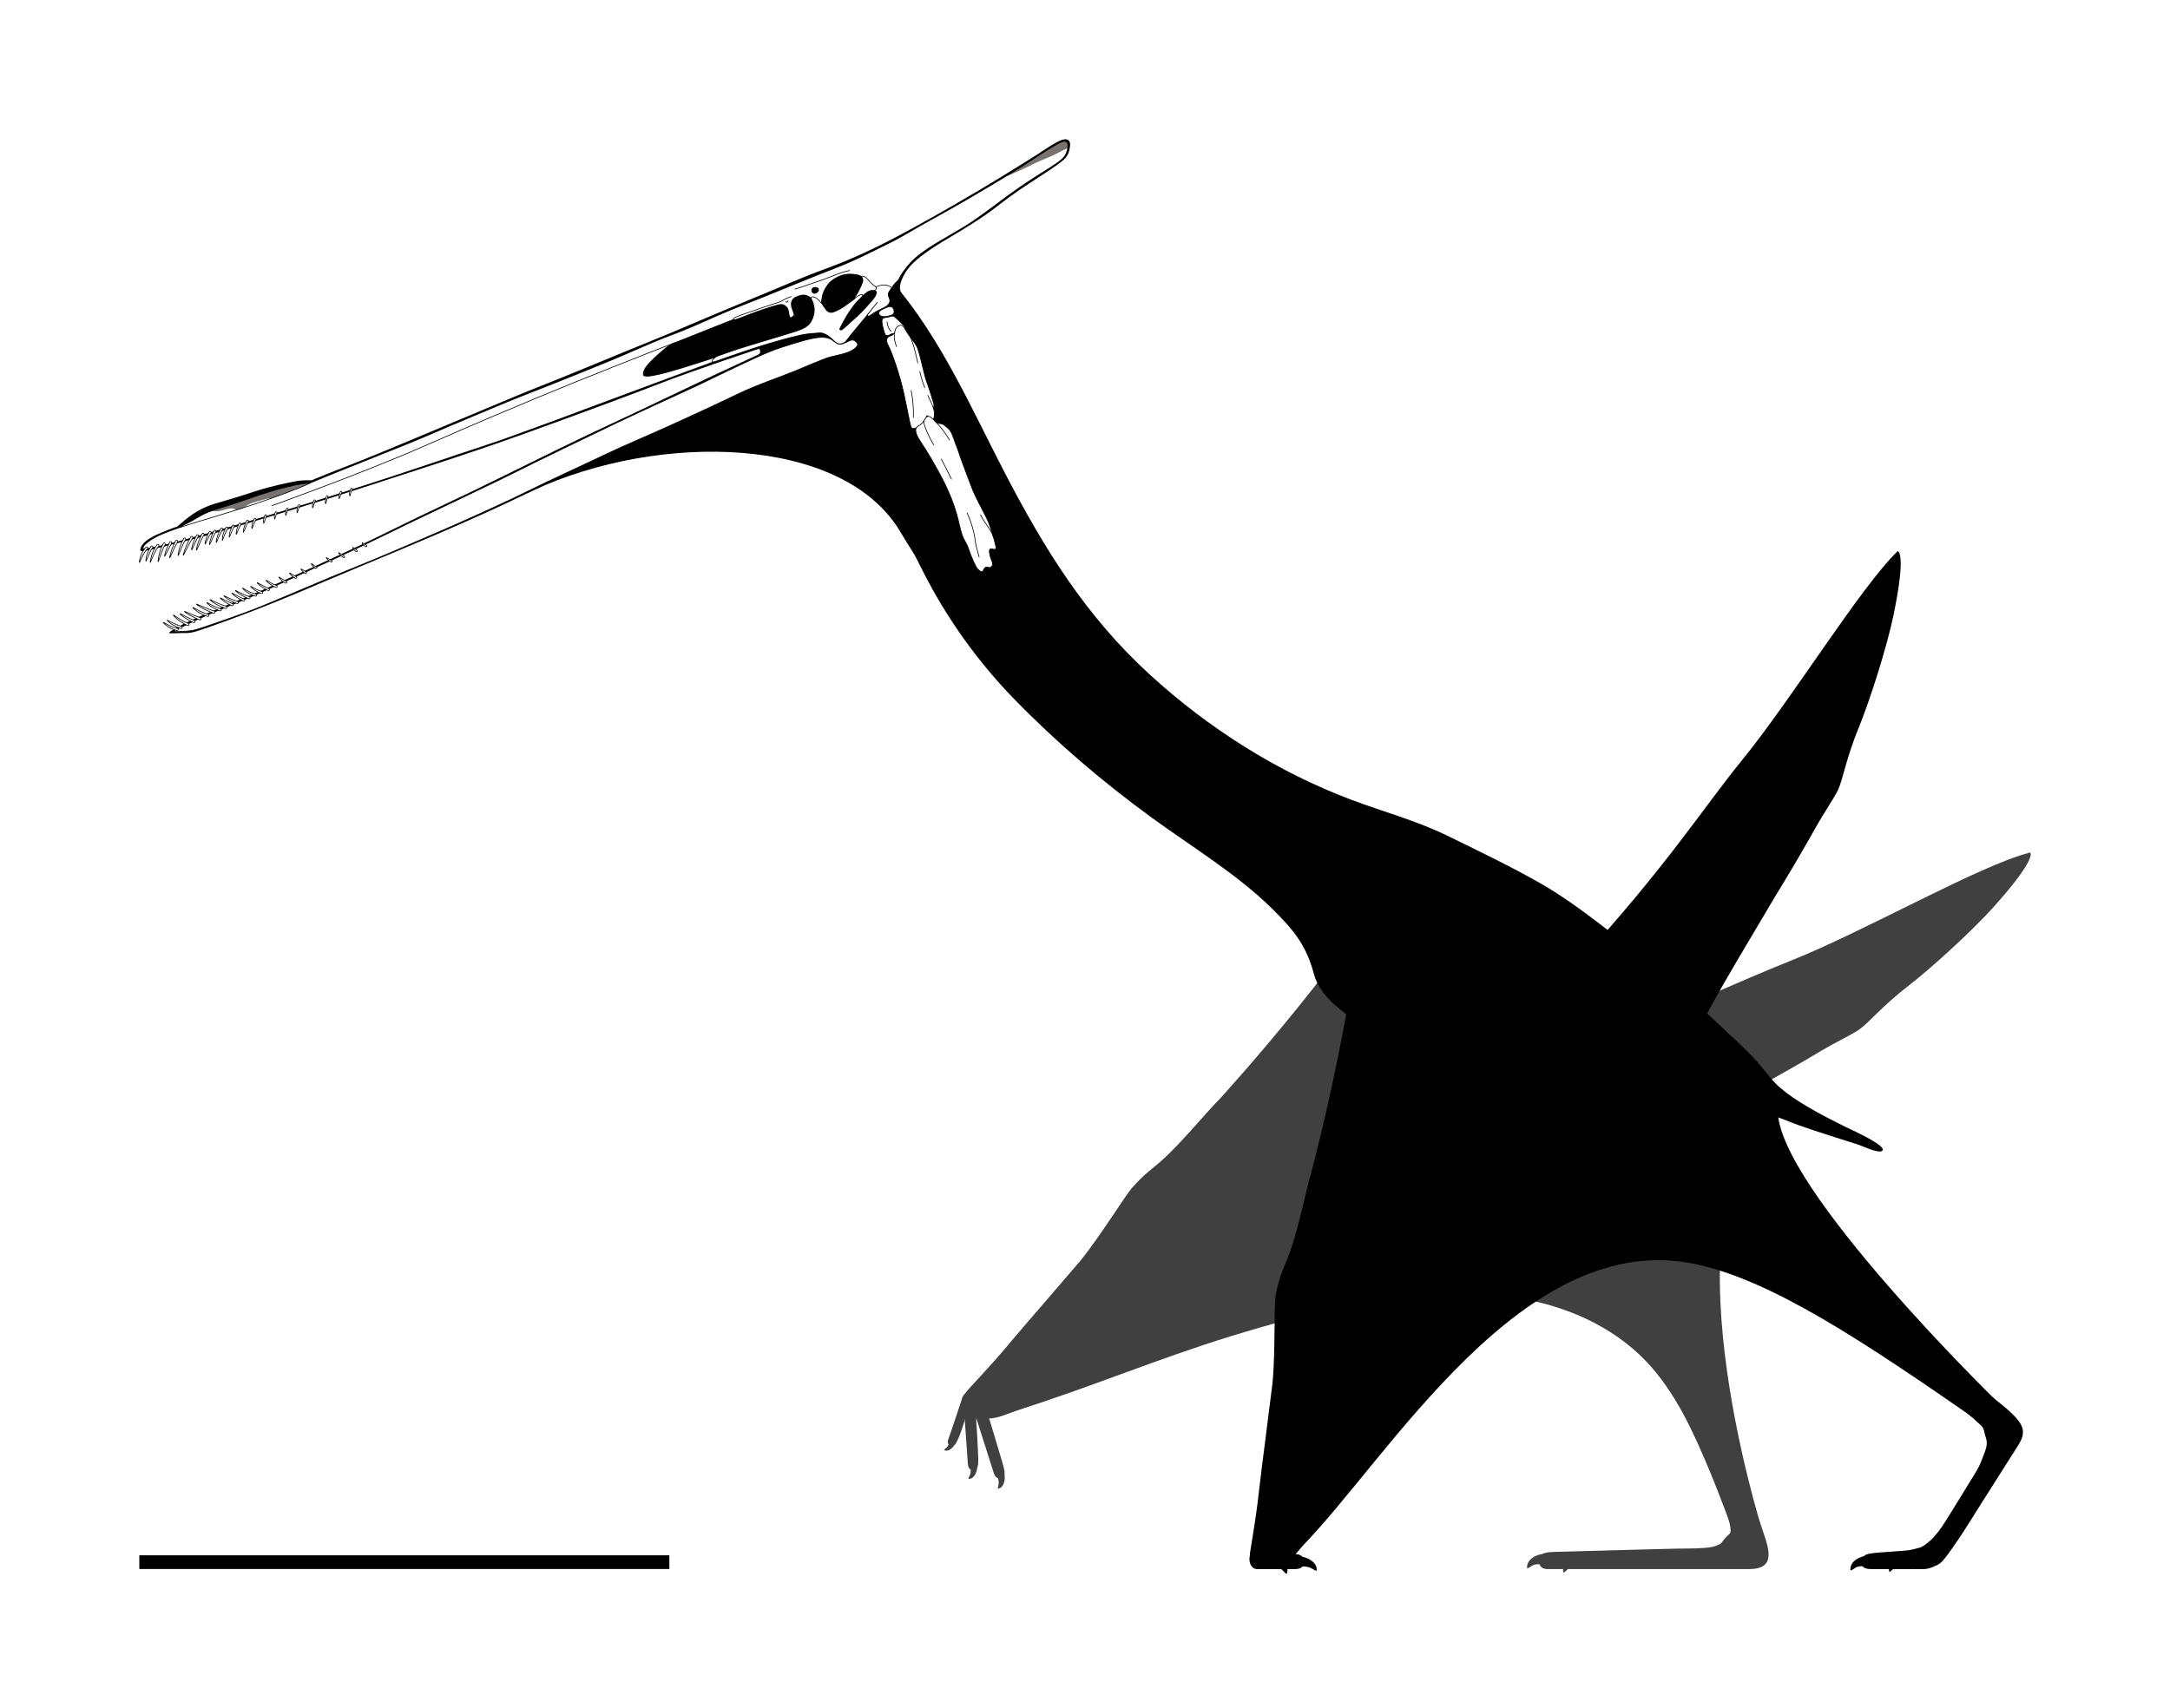 <?xml version="1.0" encoding="UTF-8"?>
<svg id="FINAL" xmlns="http://www.w3.org/2000/svg" xmlns:xlink="http://www.w3.org/1999/xlink" viewBox="0 0 589.717 464.333">
  <defs>
    <style>
      .cls-1, .cls-2, .cls-3, .cls-4, .cls-5 {
        stroke-width: 0px;
      }

      .cls-2, .cls-6 {
        fill: none;
      }

      .cls-3, .cls-7 {
        fill: #fff;
      }

      .cls-8 {
        clip-path: url(#clippath);
      }

      .cls-7 {
        stroke-width: .189px;
      }

      .cls-7, .cls-6 {
        stroke: #000;
        stroke-linecap: round;
        stroke-linejoin: round;
      }

      .cls-4 {
        fill: #404040;
      }

      .cls-5 {
        fill: #79726f;
      }

      .cls-6 {
        stroke-width: .189px;
      }
    </style>
    <clipPath id="clippath">
      <path class="cls-2" d="M288.735,38.605c-1.983.579-9.045,5.658-16.329,10.025s-12.943,7.686-18.668,10.804c-5.725,3.119-7.975,4.723-12.587,6.995-4.611,2.272-7.196,3.587-10.537,5.035-3.342,1.448-7.156,2.821-11.05,4.433-4.144,1.715-7.819,3.141-12.453,5.057,0,0-3.832,1.515-6.995,2.762-3.163,1.248-9.557,4.121-11.985,5.168-2.428,1.047-5.703,2.317-7.775,3.074s-11.205,4.812-14.213,6.037c-3.007,1.225-11.139,4.567-14.97,6.059-3.832,1.493-10.292,4.01-15.126,6.015-4.834,2.005-10.225,4.277-13.856,5.814-3.631,1.537-7.151,3.141-12.141,5.124-4.99,1.983-15.082,6.059-18.022,7.218-2.941,1.158-7.864,3.208-7.864,3.208,0,0-1.28-.201-6.488,1.092-5.207,1.292-9.44,2.918-12.971,4.099-3.531,1.181-5.737,1.726-8.187,2.723s-3.854,2.194-5.391,2.877c-1.537.682-1.983,1.15-1.983,1.15,0,0-2.584.859-5.057,1.878s-4.032,2.244-4.589,2.801-.622,1.056-.355,1.025c2.553-.295,6.492-1.109,16.751-4.02,10.416-2.956,21.542-6.361,29.098-8.707,7.556-2.347,22.942-7.307,27.338-8.822,4.396-1.515,21.03-6.98,23.97-8.02,2.941-1.04,17.347-6.297,22.485-8.257,5.139-1.96,20.703-7.663,24.832-9.238,4.129-1.574,9.866-3.565,10.067-3.743,0,0,.233.063,2.617-.806,2.384-.869,7.626-2.66,10.678-3.604,3.052-.944,7.062-2.084,10.025-2.763,2.963-.679,4.203-.564,5.599-.728,1.071-.125,2.213.535,3.297,1.441.244.204.486.409.718.626.193.18.367.383.58.541.182.136.386.243.601.318.224.077.485.07.715.03,1.244-.219,1.471-.933,2.469-2.191.602-.757,7.481-9.022,7.481-9.022,0,0-1.981,2.46-2.416,3.153s-.004.724.931.011c.936-.713,1.905-1.137,3.316-1.82,1.104-.535,1.674-1.432,1.303-2.264s-.446-1.351-.1-1.931c.345-.579,1.281-1.927,1.749-2.428.468-.501.902-.757,1.103-1.337.201-.579,1.63-2.651,3.056-4.21,1.426-1.559,4.262-3.631,6.869-5.191,2.606-1.559,7.975-4.611,9.824-5.881s5.235-3.698,7.864-5.703c2.629-2.005,6.505-4.723,10.002-6.928s6.928-4.166,7.574-5.658c.646-1.493,1.181-3.898-.802-3.319ZM220.522,87.415c-1.067,1.895-3.453,2.495-6.015,3.297-2.562.802-5.814,1.76-10.403,3.149-4.589,1.389-7.359,2.405-8.458,2.806-1.099.401-1.322.594-1.322.594,0,0-5.332,1.752-8.777,2.792-3.446,1.04-10.723,3.267-10.812,1.842-.01-.164-.008-.329.011-.492.127-1.107.954-2.055,1.674-2.843.77-.843,1.611-1.62,2.463-2.377.591-.525,1.193-1.04,1.799-1.547.416-.349.828-.652,1.264-.915.435-.263.893-.486,1.404-.674.753-.278,1.495-.588,2.241-.886,3.698-1.474,7.844-3.13,10.036-3.999,2.444-.969,3.776-1.489,3.776-1.489.045.386,2.079-.49,4.292-1.351s6.048-2.129,7.659-2.549c1.376-.358,1.77.025,2.373.503.604.478.686,1.506.746,1.845.108.61.174,1.352.696.973.696-.505.552-.505.344-1.216-.147-.504-.738-1.602-.537-2.684s1.006-1.501,2.097-1.895c1.09-.394,1.971-.252,2.742.184.772.436.706.527.706.527.008.151.479.824.728,1.92.117.513.52,2.269-.728,4.485ZM222.323,79.342c-.335.403-.872.596-1.208.478-.336-.117-.663-.481-.637-.903.025-.422.313-.776.595-.85.839-.218,1.216.126,1.359.277.143.151.226.596-.109.998ZM225.871,85.037c-.612-.034-1.115-.319-1.392-.713-.277-.394-.965-1.317-1.375-1.937,0,0,.077-2.293,1.012-3.882.936-1.589,1.485-2.272,3.49-3.312s4.043-.874,5.402-.596c.66.135,1.048.36,1.278.631.243.287.307.625.324.962.034.654-1.082,2.809-1.442,3.438-.361.629-1.065,1.828-1.065,1.828,0,0-2.264,1.719-3.137,2.256-.872.537-2.482,1.359-3.095,1.325ZM238.01,80.409c-.378.791-1.526,2.005-2.807,3.431s-2.473,2.491-3.602,3.472c-1.129.98-2.607,2.466-2.97,2.488-.363.022-.661-.135-.453-.625.208-.49,1.537-2.976,2.309-4.135.772-1.159,1.946-2.851,2.748-3.549.802-.698,1.084-1.158,1.084-1.158,0,0,.327-.234,1.095-.869.769-.635,1.582-.757,2.317-.568.735.189.657.724.279,1.515Z"/>
    </clipPath>
  </defs>
  <rect id="Background" class="cls-3" width="589.717" height="464.333"/>
  <g id="Scale">
    <rect class="cls-1" x="37.858" y="422.723" width="144.046" height="3.724"/>
  </g>
  <g id="Skeletal">
    <g id="Moganopterus">
      <g>
        <g>
          <path class="cls-4" d="M473.533,294.375l-12.739,43.272s4.197,24.185,5.606,31.944c1.41,7.759,3.774,19.401,3.774,19.401,2.145,9.965,8.459,24.981,9.959,30.421s-.484,7.061-5.087,7.061l-31.062 0h-23.359c-2.311,0-2.308-1.701-2.308-1.701.488-2.523.342-2.86,4.774-3.002,4.432-.143,32.284-.858,32.284-.858,3.669-.049,7.609,0,9.961-.477.639-.13,1.447-.443,2.041-.732.47-.228.628-.664.937-1.046.36-.446.75-.867,1.17-1.256l.615-.617c1.05-1.053-1.996-9.716-5.678-18.817-6.333-15.656-22.794-51.197-25.165-63.751-2.371-12.553-2.334-60.214-2.334-60.214"/>
          <path class="cls-4" d="M420.875,422.534s-1.521-.6-3.598.391c-2.315,1.104-2.284,2.718-2.284,3.123s.197.273,1.331-.487c.767-.514,2.688-.558,3.332-.105.643.453,1.22-2.921,1.22-2.921Z"/>
          <path class="cls-4" d="M430.08,422.78s-1.597-.35-3.49.959c-2.109,1.459-1.821,3.047-1.757,3.447.065.4.238.238,1.236-.693.675-.63,2.565-.98,3.272-.635.707.344.738-3.078.738-3.078Z"/>
        </g>
        <g>
          <g>
            <path class="cls-4" d="M264.738,379.213c-1.892.938-3.541,3.018-2.052,3.896,1.891,1.115,1.852,1.091,3.183,1.877,1.683.992,4.731.483,6.503-.172,16.09-5.95,33.429-11.897,49.386-18.034,8.562-3.293,17.146-6.542,25.806-9.573,9.458-3.311,10.574-1.54,18.892-7.091,0,0,27.267-11.408,36.791-15.907,9.524-4.499,23.005-9.577,26.789-11.521,3.783-1.944,8.119-2.805,11.057-5.841,2.582-2.668,30.247-17.771,35.014-20.551,7.026-3.805,13.602-7.551,18.912-10.743,3.212-1.931,7.991-4.223,10.095-5.64,1.466-.987,3.46-3.028,4.716-4.259,2.448-2.401,5.683-5.314,8.405-7.404,6.663-5.106,17.939-15.478,23.54-21.729,10.775-12.025,10.385-14.559,9.889-14.787-.497-.228-21.074,23.802-39.374,36.111-2.821,1.897-3.596,2.592-6.634,4.115-2.492,1.249-3.022,1.653-4.678,3.221-4.84,4.583-44.643,25.224-50.317,28.476-2.181,1.25-4.365,2.496-6.564,3.712-1.028.568-2.054,1.194-3.122,1.68-2.201,1.003-4.353,2.165-6.546,3.121-2.02.881-3.483,2.16-5.204,3.47-2.772,2.111-7.266,4.077-10.494,5.334-10.361,4.035-23.4,10.11-33.073,14.33-9.673,4.219-24.88,7.507-24.88,7.507-1.929.131-5.119.436-8.759,3.048-3.814,2.738-15.812,6.59-19.139,7.869-2.841,1.092-26.813,9.794-32.928,12.163-11.905,4.613-23.108,9.281-35.213,13.325Z"/>
            <path class="cls-4" d="M393.807,240.931c.279,4.111.575,8.221.883,12.33.528,7.062,1.773,14.531,2.818,21.496.535,3.563,1.086,8.5,1.456,12.084.365,3.543.091,10.858-2.365,13.603-.974,1.089-2.414,1.819-3.674,2.512-2.864,1.573-7.94,3.404-11.025,4.468-3.493,1.205-6.976,2.44-10.448,3.706-5.187,1.891-10.349,3.851-15.484,5.878-4.695,1.853-9.509,3.28-14.214,5.149-2.996,1.19-6.043,2.252-8.993,3.556-2.64,1.167-8.081,3.99-10.158,6.056-1.489,1.482-3.741,3.197-5.593,4.166-1.988,1.04-3.543,2.22-5.29,3.581-2.896,2.258-3.285,3.276-5.991,5.759-5.019,4.605-17.327,17.657-26.319,27.514-2.001,2.193-4.207,4.831-4.207,4.831,0,0-6.892,8.985-8.968,7.609l-3.169-2.099c-3.009-1.993-.989-4.155-.989-4.155,1.814-2.412,5.75-6.074,12.357-13.979.231-.276.462-.551.694-.826,2.668-3.164,5.381-6.29,8.086-9.422,3.397-3.933,6.794-7.865,10.168-11.818,3.157-3.7,9.957-13.913,10.977-15.439,2.164-3.238,2.792-4.171,4.153-5.596,1.669-1.749,2.249-2.4,5.487-5.014,7.88-6.362,18.649-20.938,18.283-17.962-.386,3.135-15.209,19.636-15.209,19.636,0,0,17.314-7.646,24.878-11.518,13.23-6.773,38.011-15.972,38.011-15.972-6.899-26.264-12.815-43.639-12.815-43.639"/>
          </g>
          <g>
            <g>
              <path class="cls-4" d="M268.582,384.757s2.899,9.542,3.853,12.847c.954,3.305.708,3.264-.769,4.132,0,0-1.052.338-1.596-1.37s-5.22-16.372-5.22-16.372c0,0-1.516-4.445,2.405-5.753"/>
              <path class="cls-4" d="M272.339,398.81s.845,1.15.69,3.139c-.173,2.216-1.348,2.562-1.641,2.655s-.251-.104-.007-1.24c.165-.768-.323-2.407-.824-2.848-.501-.441,1.783-1.707,1.783-1.707Z"/>
            </g>
            <g>
              <path class="cls-4" d="M265.299,386.11s.441,6.569.532,9.801c.091,3.233-.123,3.138-1.672,3.581,0,0-1.037.06-1.131-1.623-.094-1.683-.948-13.332-.948-13.332,0,0-.335-4.402,3.543-4.671"/>
              <path class="cls-4" d="M265.439,397.056s.473,1.209-.101,2.929c-.639,1.916-1.729,1.952-2.002,1.967s-.193-.149.268-1.096c.312-.64.255-2.198-.08-2.702-.334-.504,1.914-1.098,1.914-1.098Z"/>
            </g>
            <g>
              <path class="cls-4" d="M262.953,383.394s-1.289,4.662-2.359,7.196-1.203,2.384-2.557,2.18c0,0-.823-.319-.302-1.655s3.773-11.178,3.773-11.178c0,0,.805-2.42,3.9-1.26"/>
              <path class="cls-4" d="M259.916,391.272s-.05,1.06-1.07,2.136c-1.137,1.199-1.977.849-2.19.766-.213-.083-.096-.177.576-.72.455-.367.94-1.541.856-2.03-.083-.489,1.828-.152,1.828-.152Z"/>
            </g>
          </g>
          <path class="cls-4" d="M478.948,416.009s-28.647-90.173,4.225-113.222c0,0-20.81-26.231-25.259,36.108,0,0-4.046,36.596,21.035,77.114Z"/>
          <path class="cls-4" d="M276.621,383.252c19.467-6.122,38.311-14.065,57.834-20.06,22.995-7.061,47.63-13.163,71.868-11.148,13.544,1.126,27.087,5.67,37.508,14.605,9.195,7.885,14.66,18.849,19.371,29.791,2.515,5.843,4.801,11.785,7.002,17.753,0,0,.867-1.062.674-1.8-2.632-10.098-26.806-76.482-17.103-114.485l-57.669-4.435-84.947,33.195-38.886,45.11-4.02,13.594s.633.316,8.367-2.12Z"/>
          <path class="cls-4" d="M430.307,319.964c26.291-14.893,59.617-32.466,74.091-43.898,37.382-29.526,48.531-43.024,47.242-44.331-13.524,3.371-44.597,21.24-64.849,29.322-14.191,5.664-36.95,15.982-63.59,27.59,2.998,4.362,5.943,28.66,7.105,31.317Z"/>
          <path class="cls-4" d="M327.885,302.603s28.696-30.565,50.073-62.944l9.728,54.95-76.834,27.892,17.033-19.897Z"/>
        </g>
      </g>
      <g>
        <path class="cls-1" d="M542.502,380.702s-59.679-58.226-59.361-78.936c0,0-34.227-18.213-1.036,34.743,0,0,20.942,19.554,60.398,44.192Z"/>
        <path class="cls-1" d="M353.552,420.606c23.858-24.176,60.339-87.169,107.42-76.997,20.747,4.482,45.626,21.081,76.908,42.81,0,0-.038-1.27-.618-1.764-7.944-6.767-66.958-57.713-79.148-94.993l-52.791-8.248-53.898,73.572-8.631,58.928,3.912,11.382s1.625,1.514,6.846-4.689Z"/>
        <path class="cls-1" d="M454.388,286.796c15.382-26.008,35.53-57.843,42.389-74.966,17.713-44.22,20.659-61.478,18.89-61.97-10.049,9.658-28.74,40.221-42.536,57.106-9.668,11.832-20.349,28.612-43.551,53.928,4.679,2.475,22.477,24.176,24.808,25.902Z"/>
        <g>
          <g>
            <path class="cls-1" d="M342.155,422.077c-1.154,1.769-1.518,4.398.211,4.398h3.695c1.953,0,4.321-1.987,5.514-3.451,10.839-13.296,22.756-27.225,33.385-40.615,5.704-7.185,11.448-14.343,17.369-21.352,6.466-7.655,8.327-6.696,12.674-15.702,0,0,17.696-23.674,23.616-32.386,5.92-8.712,14.954-19.933,17.227-23.529,2.272-3.596,5.542-6.506,6.569-10.603.903-3.602,17.321-30.507,20.062-35.297,4.185-6.807,8.009-13.337,11.014-18.755,1.817-3.277,4.811-7.651,5.926-9.93.776-1.587,1.484-4.352,1.957-6.046.921-3.303,2.267-7.443,3.581-10.613,3.22-7.752,7.805-22.37,9.534-30.585,3.325-15.8,1.721-17.801,1.177-17.75-.544.051-6.362,31.148-16.064,50.954-1.496,3.053-1.82,4.042-3.69,6.879-1.534,2.327-1.792,2.943-2.443,5.127-1.903,6.388-26.068,44.156-29.357,49.808-1.264,2.173-2.534,4.343-3.831,6.496-.606,1.006-1.183,2.06-1.865,3.014-1.406,1.968-2.724,4.07-4.128,6.008-1.293,1.784-1.904,3.63-2.72,5.632-1.316,3.227-4.189,7.202-6.332,9.924-6.877,8.738-15.024,20.593-21.214,29.14-6.19,8.547-17.621,19.102-17.621,19.102-1.595,1.092-4.189,2.975-5.998,7.074-1.896,4.295-10.275,13.707-12.491,16.498-1.892,2.384-18.125,22.053-22.189,27.199-7.913,10.02-15.193,19.73-23.568,29.361Z"/>
            <path class="cls-1" d="M394.88,234.559c1.451,3.856,2.919,7.707,4.397,11.553,2.54,6.611,5.883,13.404,8.89,19.773,1.538,3.258,3.489,7.827,4.875,11.153,1.37,3.288,2.518,8.485,1.65,12.064-.344,1.42-1.268,2.744-2.051,3.949-1.781,2.74-5.39,6.752-7.606,9.147-2.51,2.712-4.996,5.447-7.457,8.203-3.678,4.118-7.302,8.284-10.87,12.496-3.263,3.852-6.831,7.384-10.095,11.253-2.078,2.464-4.262,4.84-6.246,7.383-1.776,2.276-5.237,7.334-6.091,10.137-.612,2.01-1.654,3.839-2.663,5.67-1.083,1.965-1.728,3.807-2.432,5.907-1.168,3.482-.929,4.545-1.815,8.11-1.641,6.61-4.695,24.289-6.749,37.472-.457,2.934-.84,6.351-.84,6.351,0,0-.784,11.296-3.275,11.296h-3.801c-3.609,0-3.119-2.917-3.119-2.917.18-3.012,1.44-8.239,2.582-18.478.04-.357.081-.714.122-1.071.477-4.111,1.013-8.215,1.539-12.32.66-5.155,1.321-10.309,1.951-15.467.589-4.828.619-17.098.626-18.933.016-3.894.264-5.763.789-7.662.645-2.33.849-3.177,2.467-7.011,3.939-9.331,6.544-27.265,7.628-24.468,1.141,2.945-4.128,24.492-4.128,24.492,0,0,11.648-14.919,16.484-21.905,8.461-12.22,25.955-32.035,25.955-32.035-13.951-21.681-24.378-40.239-24.378-40.239"/>
          </g>
          <g>
            <path class="cls-1" d="M348.838,421.047s-.226,1.297,1.931,1.263c3.342.147,3.071.375,3.583,2.632,0,0-.022,1.524-2.444,1.524h-10.114s-3.35.43-1.721-5.792"/>
            <path class="cls-1" d="M350.769,423.073s1.827-.615,4.323.401c2.781,1.132,2.744,2.787,2.744,3.202s-.237.28-1.599-.499c-.921-.527-3.23-.572-4.003-.108-.773.464-1.465-2.995-1.465-2.995Z"/>
            <path class="cls-1" d="M344.828,422.835s1.693-.054,3.5,1.413c2.014,1.634,1.534,2.999,1.421,3.344-.113.345-.274.173-1.199-.814-.626-.668-2.541-1.282-3.313-1.09-.771.192-.41-2.852-.41-2.852Z"/>
          </g>
        </g>
        <path class="cls-1" d="M355.531,321.822s11.174-40.408,15.025-79.016l34.184,44.109-55.025,60.446,5.816-25.538Z"/>
        <g>
          <path class="cls-1" d="M473.533,294.375l13.905,31.634s16.476,18.196,21.815,24c5.339,5.804,13.56,14.379,13.56,14.379,7.14,7.275,18.744,15.056,22.92,18.851s5.174,5.817,2.669,9.678c-1.262,1.991-2.525,3.982-3.787,5.973-2.349,3.706-4.699,7.412-7.048,11.118-1.796,2.833-3.536,5.702-5.425,8.476-4.64,6.813-4.79,6.475-6.467,7.234-2.124.962-2.985.758-5.45.758-2.257,0-3.908.004-5.895.003-1.965-.001-3.802-.002-5.684-.003-2.974-.001-2.541-1.333-2.541-1.333.271-2.556.093-2.795,4.512-3.167,2.573-.217,4.824-.322,7.396-.549,1.097-.097,2.577-.46,3.64-.774.638-.189,1.15-.537,1.682-.925,3.431-2.501,5.52-6.557,7.741-10.074,1.316-2.085,2.608-4.184,3.877-6.298,1.184-1.973,2.603-3.971,3.447-6.112.309-.783.621-1.565.903-2.359.172-.486.367-.969.471-1.474.353-1.701.013-2.186-.33-3.394-.201-.707-.264-1.614-.677-2.132-.537-.673-1.275-1.186-1.881-1.794-1.012-1.014-2.23-1.847-3.319-2.773-3.344-2.842-6.894-5.446-10.455-8.008-.12-.086-.24-.172-.36-.258-13.722-9.845-46.632-31.083-55.347-40.425-8.715-9.341-34.161-57.586-34.161-57.586"/>
          <path class="cls-1" d="M508.709,423.027s-1.528-.581-3.593.435c-2.301,1.132-2.25,2.746-2.245,3.151s.201.271,1.325-.503c.76-.523,2.681-.592,3.33-.147.649.445,1.183-2.936,1.183-2.936Z"/>
          <path class="cls-1" d="M518.606,422.587s-1.599-.341-3.485.979c-2.101,1.47-1.804,3.057-1.738,3.457.067.4.239.237,1.232-.7.671-.633,2.56-.994,3.269-.654.709.34.721-3.082.721-3.082Z"/>
        </g>
      </g>
      <path class="cls-1" d="M191.674,112.411c20.133-9.353,36.326,3.259,47.015,19.875,5.724,8.898,9.576,18.647,14.707,27.852,6.104,10.953,13.663,21.096,22.421,30.071,11.43,11.713,24.018,22.444,37.245,32.072,10.811,7.87,23.183,15.34,32.664,24.708,5.709,5.641,9.251,9.809,11.356,17.799,1.74,6.604,9.283,11.434,13.802,14.047,10.194,5.896,35.499,16.407,44.662,19.758,4.061,1.484,8.159,2.824,12.377,3.788,5.667,1.294,11.453,2.01,17.247,2.421,8.512.604,19.9.647,28.096-1.765.951-.28,1.911-.562,2.9-.633,4.168-.301,9.007,2.117,12.852,3.496,4.572,1.64,11.463,3.737,16.083,5.239.966.314,5.519,2.512,6.447,1.611,1.413-1.375-9.223-6.06-10.247-6.573-7.041-3.526-13.067-6.744-17.419-10.441-2.391-2.031-4.121-4.639-6.183-6.976-3.417-3.874-7.399-7.245-11.117-10.831-4.067-3.922-8.314-7.648-12.638-11.283-.694-.583-1.39-1.163-2.09-1.739-9.681-7.979-22.569-18.8-33.485-24.979-7.878-4.459-16.739-8.742-25.075-12.806-8.351-4.072-17.258-6.449-25.926-9.703-20.262-7.606-38.934-19.471-54.884-34.057-17.358-15.873-28.595-34.045-39.339-54.701-9.058-17.415-17.175-36.172-29.958-51.269"/>
      <path class="cls-1" d="M206.563,102.495c14.792-5.326,24.416-1.268,32.436,12.633,8.02,13.901,19.825,48.46,19.825,48.46,0,0-3.398-1.052-14.212-19.146-15.61-26.121-65.401-27.061-99.686-11.166-8.488,3.935,16.459-9.326,25.37-15.118s36.267-15.662,36.267-15.662Z"/>
      <g>
        <path class="cls-1" d="M244.996,79.696c-1.326-1.774.688-5.638,2.584-7.619s4.675-4.104,10.184-7.355c5.509-3.251,9.513-5.773,13.218-8.651,4.79-3.72,7.574-5.48,11.718-8.176s6.48-4.299,7.178-5.371.908-2.293.931-3.273-.68-2.062-3.092-.869c-2.358,1.166-3.146,1.956-8.462,5.265s-8.981,5.573-13.036,7.979-9.579,5.614-14.413,8.287-10.884,6.088-18.312,9.423c-7.126,3.2-9.787,3.817-15.46,6.163-5.673,2.346-13.485,5.644-20.257,8.436-6.772,2.792-14.05,6.03-21.535,9.03s-22.069,9.149-29.198,11.911c-7.129,2.762-34.069,14.317-49.307,20.465-10.136,3.943-13.108,5.216-13.108,5.216,0,0-2.124-.126-4.078.216s-6.991,1.369-11.157,2.75-5.237,1.672-10.983,3.375c-4.816,1.427-7.548,3.908-10.236,6.207,0,0-1.186.351-4.378,1.686-3.765,1.574-5.149,2.852-5.575,4.171-.22.828-.476,1.284,4.113.126,4.589-1.158,11.334-2.759,16.768-4.384,15.443-4.618,24.453-7.401,30.988-9.45s13.255-4.251,19.641-6.33,18.69-5.989,32.591-10.979c13.901-4.99,30.356-11.109,37.842-14.02,7.485-2.911,24.951-8.851,31.188-10.752s10.337-2.733,12.95-1.782,3.178,4.233,7.366-.089"/>
        <path class="cls-1" d="M235.032,92.203c.055,3.513-3.501,5.181-12.592,7.67-9.091,2.489-12.432,3.35-22.436,8.3-10.003,4.95-20.314,9.434-32.286,14.37-11.972,4.936-19.03,9.282-36.177,17.021-17.147,7.739-34.017,14.47-43.642,18.603s-19.419,8.2-31.346,12.351c-3.77,1.286-4.491,1.614-7.034,1.542-.765-.022-2.168.101-3.349.064-.614-.019.017-.762,5.156-3.226,5.28-2.532,15.194-6.253,24.795-10.667,9.601-4.414,18.002-8.193,24.92-11.549,6.918-3.357,10.901-5.381,17.778-8.624,7.47-3.523,12.583-5.967,19.349-9.331,7.458-3.708,20.513-10.106,27.235-13.204s25.538-12.138,28.479-13.488c8.608-3.95,13.065-6.129,16.382-7.532,3.599-1.522,5.007-1.597,9.768-2.787s7.5.012,7.5.012"/>
        <path class="cls-1" d="M223.794,92.494s-7.439,2.327-11.627,3.456-7.131,1.543-6.259.717c.564-.535.998-.977.388-1.882,0,0-4.139.274-.129-1.39s10.366-4.069,18.238-3.327"/>
      </g>
    </g>
    <g>
      <g>
        <g>
          <g>
            <path class="cls-5" d="M39.119,149.174c-.093,0-.167-.048-.201-.132-.094-.227.117-.66.512-1.055.718-.72,2.359-1.891,4.62-2.821,2.448-1.008,5.038-1.872,5.064-1.88h-.001c-.015,0,.446-.468,1.975-1.147.635-.282,1.262-.662,1.927-1.064.952-.576,2.031-1.23,3.467-1.814,1.539-.626,3.009-1.083,4.71-1.612,1.03-.32,2.164-.672,3.483-1.113.814-.273,1.665-.568,2.558-.878,3.004-1.044,6.41-2.228,10.42-3.223,4.021-.998,5.717-1.105,6.26-1.105.19,0,.266.012.266.012-.002-.014,4.907-2.057,7.815-3.203,1.494-.588,4.835-1.93,8.414-3.368,3.465-1.392,7.154-2.874,9.608-3.85,3.453-1.372,6.156-2.542,8.771-3.675,1.143-.495,2.251-.975,3.369-1.448,3.631-1.537,9.023-3.81,13.857-5.814,4.918-2.04,11.56-4.626,15.128-6.016,3.086-1.202,8.874-3.568,12.704-5.134l2.265-.925c1.278-.52,3.641-1.543,6.143-2.626,3.382-1.463,6.88-2.977,8.074-3.413,2.038-.745,5.339-2.024,7.77-3.072.683-.295,1.679-.733,2.829-1.24,2.905-1.28,6.883-3.032,9.159-3.93l6.995-2.762c2.356-.974,4.466-1.822,6.516-2.646,1.978-.795,3.901-1.568,5.936-2.411,1.734-.718,3.452-1.388,5.12-2.039,2.096-.818,4.076-1.591,5.928-2.393,2.828-1.226,5.102-2.35,8.545-4.051l1.988-.981c2.679-1.32,4.585-2.429,6.793-3.713,1.591-.926,3.394-1.975,5.791-3.28,5.844-3.183,11.688-6.621,18.665-10.802,3.022-1.812,5.989-3.735,8.606-5.432,3.672-2.38,6.572-4.26,7.745-4.603.209-.061.399-.092.566-.092.337,0,.59.123.75.367.432.658.076,2.07-.401,3.173-.568,1.313-3.165,2.929-6.171,4.801l-1.439.899c-3.222,2.032-7.145,4.75-9.996,6.924-2.583,1.97-5.982,4.41-7.868,5.706-1.284.882-4.231,2.603-6.831,4.122-1.139.665-2.199,1.285-2.999,1.763-2.839,1.698-5.527,3.729-6.847,5.173-1.46,1.597-2.848,3.635-3.036,4.178-.152.438-.426.697-.744.997-.121.114-.248.234-.379.373-.449.481-1.386,1.824-1.737,2.412-.307.515-.28.98.105,1.844.381.853-.161,1.812-1.348,2.388l-.543.262c-1.134.544-1.954.937-2.757,1.549-.324.247-.766.541-1.029.541h0c-.122,0-.176-.064-.197-.102-.051-.093-.028-.232.071-.424-2.008,2.416-4.478,5.391-4.825,5.828-.213.268-.39.511-.55.73-.599.821-.961,1.316-1.976,1.495-.109.019-.226.031-.341.031-.156,0-.298-.021-.421-.065-.224-.077-.434-.189-.626-.332-.147-.109-.276-.238-.406-.368l-.183-.18c-.231-.215-.472-.42-.714-.623-1.154-.965-2.127-1.434-2.972-1.434-.085,0-.169.005-.254.015-.395.046-.776.07-1.188.096-1.068.067-2.279.144-4.4.63-3.091.709-7.202,1.891-10.018,2.761-2.931.906-8.144,2.681-10.673,3.603-2.012.733-2.512.812-2.634.812-.064.074-1.155.476-4.016,1.513-1.886.684-4.13,1.498-6.032,2.223-1.943.741-6.418,2.396-11.148,4.145-5.39,1.994-10.963,4.055-13.684,5.093-5.171,1.973-19.7,7.272-22.488,8.258-1.52.538-6.585,2.22-11.948,4-4.866,1.616-9.898,3.288-12.023,4.02-4.281,1.475-19.612,6.422-27.341,8.823-11.181,3.472-20.971,6.401-29.1,8.707-10.9,3.093-14.5,3.762-16.766,4.023l-.034.002ZM199.36,86.79c-.316.123-1.596.625-3.698,1.458-1.588.629-10.036,3.998-10.036,3.998l-.607.244c-.543.22-1.087.44-1.636.643-.494.183-.948.4-1.388.666-.41.248-.819.544-1.252.907-.606.507-1.206,1.021-1.797,1.545-.762.677-1.65,1.488-2.456,2.37-.606.663-1.521,1.665-1.65,2.791-.018.158-.02.317-.01.476.016.248.344.374.976.374,2.098,0,6.916-1.456,9.504-2.237l.21-.064c3.39-1.022,8.673-2.758,8.774-2.791h0c-.01,0,.244-.2,1.32-.593,1.211-.442,3.936-1.438,8.463-2.808,1.688-.511,3.196-.964,4.555-1.372,2.333-.701,4.229-1.27,5.847-1.776l.613-.19c2.353-.726,4.385-1.353,5.348-3.063.814-1.447,1.056-2.932.719-4.415-.167-.735-.433-1.274-.592-1.597-.093-.19-.135-.276-.139-.341-.001-.003-.068-.117-.658-.451-.48-.272-.961-.403-1.47-.403-.378,0-.78.076-1.194.226-1.18.426-1.854.843-2.036,1.823-.153.823.172,1.671.388,2.232.061.16.114.298.147.409l.083.263c.167.51.15.612-.461,1.056-.113.082-.213.122-.307.122-.344,0-.428-.5-.509-.984l-.052-.318c-.06-.402-.185-1.24-.689-1.639l-.083-.066c-.391-.312-.7-.558-1.296-.558-.258,0-.556.045-.912.138-1.658.431-5.518,1.716-7.648,2.545l-.992.39c-1.502.593-2.688,1.062-3.154,1.062-.117,0-.185-.031-.224-.07ZM234.374,80.407c.008,0-.281.46-1.078,1.153-.6.521-1.519,1.709-2.731,3.529-.765,1.148-2.095,3.634-2.301,4.12-.049.116-.094.276-.027.377.069.104.236.12.329.12.281-.015,1.149-.811,1.915-1.513.358-.328.723-.663,1.057-.953,1.11-.964,2.302-2.026,3.593-3.463l.498-.552c1.058-1.171,1.972-2.182,2.295-2.856.257-.539.328-.874.23-1.085-.065-.14-.211-.237-.447-.298-.202-.052-.406-.078-.606-.078-.576,0-1.123.211-1.627.628-.772.638-1.1.873-1.1.873h0ZM231.033,74.481c-1.228,0-2.366.268-3.384.795-2.004,1.039-2.538,1.724-3.452,3.276-.913,1.55-.999,3.815-1,3.838.26.36,1.268,1.75,1.358,1.88.275.391.769.643,1.321.673h.001c.638,0,2.154-.767,3.039-1.312.854-.525,3.082-2.214,3.128-2.25-.005-.005.685-1.18,1.041-1.8.377-.659,1.462-2.772,1.43-3.387-.015-.289-.062-.623-.302-.906-.24-.284-.641-.48-1.225-.6-.675-.138-1.333-.207-1.956-.207ZM221.581,78.091c-.149,0-.311.022-.483.067-.234.06-.502.37-.525.764-.022.372.275.703.575.809.054.019.117.028.185.028.311,0,.68-.192.919-.478.306-.368.223-.756.113-.873-.074-.079-.3-.318-.783-.318Z"/>
            <path class="cls-1" d="M289.274,38.517c1.33,0,.841,2.07.262,3.408-.646,1.493-4.077,3.453-7.574,5.658-3.498,2.205-7.374,4.923-10.002,6.928-2.629,2.005-6.015,4.433-7.864,5.703-1.849,1.27-7.218,4.322-9.824,5.881-2.606,1.559-5.443,3.631-6.869,5.191-1.426,1.559-2.855,3.631-3.056,4.21-.201.579-.635.835-1.103,1.337-.468.501-1.403,1.849-1.749,2.428-.345.579-.271,1.099.1,1.931.371.832-.198,1.729-1.303,2.264-1.411.683-2.381,1.107-3.316,1.82-.461.351-.799.522-.972.522-.178,0-.18-.181.041-.533.435-.693,2.416-3.153,2.416-3.153,0,0-6.88,8.265-7.481,9.022-.998,1.257-1.225,1.972-2.469,2.191-.104.018-.214.03-.324.03-.134,0-.268-.017-.391-.06-.215-.074-.418-.182-.601-.318-.213-.158-.387-.361-.58-.541-.232-.217-.474-.422-.718-.626-.995-.832-2.039-1.456-3.032-1.456-.089,0-.177.005-.265.015-1.396.163-2.636.049-5.599.728-2.963.679-6.973,1.819-10.025,2.763-3.052.944-8.294,2.735-10.678,3.604-2.082.759-2.523.807-2.602.807-.011,0-.015-.001-.015-.001-.201.178-5.938,2.169-10.067,3.743-4.129,1.574-19.693,7.277-24.832,9.238-5.139,1.96-19.545,7.218-22.485,8.257-2.941,1.04-19.574,6.505-23.97,8.02-4.396,1.515-19.782,6.475-27.338,8.822-7.556,2.346-18.681,5.751-29.098,8.707-10.259,2.911-14.198,3.726-16.751,4.02-.008.001-.015.001-.023.001-.24,0-.163-.486.378-1.026.557-.557,2.116-1.782,4.589-2.801,2.473-1.018,5.057-1.878,5.057-1.878,0,0,.446-.468,1.983-1.15,1.537-.682,2.941-1.879,5.391-2.877s4.656-1.542,8.187-2.723c3.531-1.181,7.763-2.807,12.971-4.099,3.974-.986,5.661-1.103,6.237-1.103.179,0,.251.011.251.011,0,0,4.923-2.05,7.864-3.208,2.941-1.158,13.032-5.235,18.022-7.218,4.99-1.983,8.51-3.587,12.141-5.124,3.631-1.537,9.022-3.809,13.857-5.814,4.834-2.005,11.294-4.522,15.126-6.015,3.832-1.493,11.963-4.834,14.97-6.059,3.007-1.225,12.141-5.28,14.213-6.037,2.072-.757,5.347-2.027,7.775-3.074,2.428-1.047,8.822-3.921,11.985-5.168,3.163-1.248,6.995-2.762,6.995-2.762,4.634-1.916,8.309-3.342,12.453-5.057,3.893-1.612,7.708-2.985,11.05-4.433,3.342-1.448,5.926-2.762,10.537-5.035,4.611-2.272,6.861-3.876,12.587-6.995,5.725-3.119,11.384-6.438,18.668-10.804,7.285-4.366,14.347-9.446,16.329-10.025.206-.06.385-.088.54-.088M225.908,85.038c.638,0,2.202-.8,3.057-1.326.872-.537,3.137-2.256,3.137-2.256,0,0,.705-1.199,1.065-1.828.361-.629,1.476-2.784,1.442-3.438-.017-.337-.081-.675-.324-.962-.229-.271-.618-.496-1.278-.631-.56-.114-1.234-.21-1.975-.21-1.057,0-2.248.194-3.427.806-2.005,1.04-2.554,1.723-3.49,3.312-.936,1.589-1.012,3.882-1.012,3.882.411.621,1.099,1.543,1.375,1.937.277.394.78.679,1.392.713.012.001.025.001.038.001M221.332,79.854c.321,0,.721-.188.991-.512.336-.403.252-.847.109-.998-.11-.116-.359-.347-.852-.347-.146,0-.315.02-.507.07-.282.073-.57.428-.595.85-.025.422.302.786.637.903.066.023.139.034.217.034M228.567,89.8c.021,0,.042-.001.064-.002.363-.022,1.841-1.508,2.97-2.488,1.129-.98,2.321-2.046,3.602-3.472,1.281-1.426,2.429-2.64,2.807-3.431.378-.791.456-1.325-.279-1.515-.205-.053-.416-.081-.63-.081-.555,0-1.133.191-1.687.649-.769.635-1.095.869-1.095.869,0,0-.282.46-1.084,1.158-.802.698-1.975,2.389-2.748,3.549-.772,1.159-2.102,3.645-2.309,4.135-.196.461.056.627.389.627M214.919,86.197c-.298,0-.358-.582-.445-1.076-.06-.339-.143-1.367-.746-1.845-.438-.347-.765-.644-1.438-.644-.254,0-.558.043-.936.141-1.61.419-5.446,1.687-7.659,2.549-1.843.718-3.563,1.445-4.112,1.445-.11,0-.173-.029-.18-.094,0,0-1.332.52-3.776,1.489-2.192.869-6.338,2.524-10.036,3.999-.746.297-1.489.608-2.241.886-.511.189-.969.412-1.404.674-.436.263-.848.567-1.264.915-.606.508-1.208,1.022-1.799,1.547-.853.757-1.693,1.535-2.463,2.377-.72.787-1.547,1.736-1.674,2.843-.019.163-.021.328-.011.492.021.328.422.463,1.07.463,2.167,0,7.09-1.504,9.742-2.304,3.446-1.04,8.777-2.792,8.777-2.792,0,0,.223-.193,1.322-.594,1.099-.401,3.869-1.417,8.458-2.806,4.589-1.389,7.841-2.347,10.403-3.149,2.562-.802,4.948-1.402,6.015-3.297,1.248-2.217.844-3.972.728-4.485-.249-1.095-.719-1.769-.728-1.92,0,0,.066-.091-.706-.527-.46-.26-.958-.415-1.516-.415-.379,0-.785.072-1.226.231-1.09.394-1.895.814-2.097,1.895-.201,1.082.389,2.179.537,2.684.208.711.352.711-.344,1.216-.099.072-.181.103-.251.103M289.274,38.328c-.176,0-.375.032-.593.096-1.186.346-4.09,2.229-7.768,4.613-2.617,1.697-5.584,3.62-8.606,5.431-6.973,4.18-12.816,7.616-18.662,10.801-2.396,1.305-4.199,2.354-5.79,3.28-2.207,1.284-4.112,2.392-6.79,3.712l-2.004.989c-3.435,1.698-5.704,2.819-8.525,4.042-1.852.803-3.833,1.575-5.929,2.394-1.664.649-3.384,1.321-5.117,2.038-2.035.843-3.931,1.604-5.937,2.411-2.044.822-4.158,1.671-6.516,2.646h0s-3.83,1.514-6.992,2.761c-2.273.896-6.246,2.647-9.147,3.924-1.156.509-2.158.951-2.844,1.246-2.425,1.046-5.725,2.324-7.765,3.07-1.196.437-4.695,1.951-8.079,3.415-2.501,1.082-4.864,2.104-6.14,2.624l-2.225.909c-3.841,1.57-9.646,3.943-12.742,5.149-3.839,1.495-10.263,3.998-15.13,6.016-5.201,2.157-10.915,4.569-13.858,5.815-1.12.474-2.229.954-3.373,1.45-2.613,1.131-5.314,2.302-8.764,3.672-2.472.982-6.197,2.478-9.683,3.879-3.551,1.427-6.855,2.754-8.338,3.338-2.761,1.088-7.324,2.984-7.823,3.191-.045-.004-.117-.007-.222-.007-.546,0-2.251.108-6.283,1.109-4.014.996-7.421,2.18-10.427,3.225-.892.31-1.744.606-2.558.878-1.315.44-2.463.796-3.475,1.111-1.706.53-3.179.988-4.723,1.616-1.443.587-2.526,1.243-3.481,1.821-.661.401-1.286.779-1.916,1.058-1.334.592-1.869,1.032-2.006,1.157-.339.114-2.746.928-5.029,1.869-2.27.935-3.924,2.115-4.651,2.842-.435.435-.644.889-.533,1.158.049.119.157.19.289.19,2.314-.265,5.919-.934,16.825-4.029,8.154-2.314,17.945-5.244,29.102-8.709,7.729-2.4,23.061-7.348,27.344-8.824,2.121-.731,7.144-2.399,12.001-4.012,5.373-1.784,10.448-3.47,11.971-4.008,2.792-.987,17.325-6.289,22.489-8.259,2.72-1.038,8.294-3.099,13.684-5.093,4.733-1.75,9.204-3.404,11.148-4.145,1.901-.725,4.19-1.555,6.03-2.222,2.789-1.011,3.75-1.367,4.021-1.509.177-.014.758-.134,2.63-.817,2.526-.921,7.736-2.694,10.669-3.601,2.811-.869,6.917-2.05,10.011-2.759,2.114-.484,3.321-.56,4.386-.628.409-.026.795-.05,1.193-.097.081-.009.162-.014.243-.014.822,0,1.774.462,2.911,1.412.241.201.481.405.71.619.062.058.121.118.181.178.128.129.261.262.415.377.199.148.418.264.651.345.134.046.287.07.453.07.121,0,.242-.013.357-.033,1.053-.185,1.444-.721,2.037-1.533.159-.218.336-.46.548-.727.332-.418,2.608-3.161,4.564-5.514.006.035.017.068.034.097.053.096.155.151.279.151.233,0,.598-.189,1.086-.56.795-.606,1.61-.997,2.739-1.538l.545-.262c1.236-.599,1.796-1.608,1.393-2.511-.371-.83-.399-1.274-.111-1.757.349-.586,1.28-1.92,1.725-2.396.129-.138.256-.257.375-.37.313-.295.609-.574.768-1.034.185-.535,1.564-2.556,3.017-4.145,1.314-1.437,3.994-3.461,6.826-5.156.798-.477,1.855-1.095,2.991-1.758,2.604-1.521,5.555-3.245,6.844-4.13,1.884-1.294,5.283-3.734,7.871-5.708,2.85-2.174,6.771-4.89,9.989-6.919.484-.305.967-.606,1.441-.901,3.019-1.879,5.625-3.502,6.205-4.842.168-.389.978-2.372.393-3.262-.123-.187-.366-.409-.828-.409h0ZM223.295,82.334c.02-.366.166-2.345.984-3.734.904-1.535,1.433-2.212,3.414-3.24,1.004-.521,2.128-.785,3.34-.785.617,0,1.268.069,1.937.206.562.115.945.3,1.171.568.222.262.266.576.28.85.029.563-.989,2.586-1.418,3.335-.325.567-.931,1.599-1.045,1.794-.269.204-2.291,1.73-3.092,2.223-.851.523-2.379,1.298-2.958,1.298v.189l-.028-.189c-.523-.029-.99-.265-1.248-.633-.09-.129-.225-.314-.379-.527-.307-.423-.686-.946-.959-1.355h0ZM221.332,79.665c-.058,0-.11-.008-.154-.024-.267-.093-.531-.386-.511-.714.02-.34.251-.625.455-.678.164-.043.319-.064.46-.064.443,0,.647.217.715.288.079.084.158.418-.117.748-.256.307-.609.444-.846.444h0ZM234.458,80.463c.096-.071.43-.321,1.076-.855.487-.402,1.014-.606,1.567-.606.193,0,.389.025.583.075.206.053.332.134.385.246.111.239-.078.688-.229,1.005-.317.663-1.228,1.671-2.283,2.838l-.494.548c-1.29,1.436-2.478,2.494-3.585,3.455-.335.29-.7.625-1.058.953-.67.614-1.588,1.456-1.802,1.489l-.05.001c-.125,0-.219-.029-.251-.077-.034-.051-.021-.155.035-.288.205-.483,1.53-2.959,2.293-4.104,1.208-1.813,2.121-2.995,2.714-3.511.702-.611,1.018-1.047,1.099-1.169h0ZM214.919,86.385c.114,0,.232-.045.361-.139.651-.472.673-.619.496-1.161-.024-.075-.052-.161-.082-.261-.033-.112-.087-.254-.149-.416-.211-.551-.531-1.383-.383-2.18.174-.936.829-1.338,1.975-1.752.403-.146.794-.22,1.162-.22.492,0,.958.128,1.424.391.44.249.576.368.615.409.014.079.061.175.144.344.157.319.42.852.584,1.572.332,1.464.094,2.926-.708,4.351-.944,1.678-2.961,2.3-5.296,3.02l-.611.189c-1.62.507-3.488,1.068-5.854,1.779-1.357.408-2.862.86-4.548,1.37-4.513,1.366-7.242,2.362-8.408,2.788l-.06.022c-.913.333-1.244.531-1.345.602-.427.14-5.47,1.793-8.744,2.781l-.219.066c-2.582.779-7.387,2.23-9.468,2.23-.26,0-.866-.028-.882-.286-.01-.161-.007-.315.01-.459.116-1.01.867-1.906,1.626-2.737.803-.878,1.688-1.688,2.449-2.363.537-.477,1.124-.982,1.795-1.544.43-.36.836-.654,1.24-.898.436-.263.885-.479,1.372-.659.542-.2,1.08-.417,1.617-.634l.629-.253,2.739-1.093c2.857-1.14,5.637-2.248,7.296-2.906,2.006-.795,3.263-1.288,3.648-1.439.054.034.13.057.238.057.485,0,1.679-.472,3.191-1.069.321-.127.653-.258.989-.389,2.125-.827,5.98-2.11,7.638-2.542.348-.091.639-.135.888-.135.564,0,.847.226,1.238.538l.083.066c.474.375.595,1.188.654,1.578l.024.152.029.169c.088.523.178,1.063.602,1.063h0Z"/>
          </g>
          <g class="cls-8">
            <path class="cls-3" d="M269.576,49.677c7.374-3.23,9.579-4.233,10.849-4.901s2.829-1.292,5.057-2.25,4.79-2.584,4.767-2.116-10.337,18.814-10.337,18.814l-46.39,37.326-191.655,58.724-6.885-5.556,8-6.982,9.125-1.842s4.202-1.604,5.122-1.901,1.362.208,2.983-.238,2.601-.743,3.047-.564,1.099.394,1.099.394c0,0,1.192-.401,1.838-.602s.769-.624,1.726-1.058,3.177-.969,4.011-1.214,1.881-.29,1.881-.29l3.464-1.236,3.988-1.573,1.804-.733,2.027-.969.388-1.125,38.248-32.321,132.228-52.808,13.614,5.02Z"/>
          </g>
          <path class="cls-6" d="M220.45,81.089c-.171-.453.931-1.072,2.762,1.28"/>
          <path class="cls-6" d="M199.324,86.736c-.151-.327,1.244-.811,3.274-1.54s8.278-2.838,9.191-3.105,1.092-.779,3.23-1.47"/>
          <path class="cls-6" d="M213.572,81.963c-.004.134.109.189.323.122s.348-.235.235-.315"/>
          <path class="cls-6" d="M183.308,93.172c-6.077,2.33-26.678,10.461-36.881,14.738-10.203,4.277-14.881,6.193-31.545,13.5s-40.99,16.031-40.99,16.031"/>
          <path class="cls-6" d="M193.666,98.346c-.558-.222.625-1.174.625-1.174"/>
          <path class="cls-6" d="M216.051,78.578c3.148-.98,4.396-1.522,7.901-2.681.977-.323,1.964-.771,2.926-1.136,1.325-.504,2.596-.956,3.995-1.233"/>
          <path class="cls-6" d="M234.386,80.399c.262-.414-.558-.778-2.359.993"/>
          <path class="cls-6" d="M237.46,78.935c.605.04,1.046-.713.348-1.158s-1.322-1.01-1.797-1.634-1.31-1.3-1.897-1.027"/>
          <path class="cls-6" d="M238.06,77.985c1.085-.55,2.993-.919,4.19.186"/>
          <path class="cls-6" d="M49.081,143.302c5.235-1.804,13.522-3.978,23.221-7.366,9.699-3.388,11.956-4.644,11.956-4.644"/>
          <line class="cls-6" x1="235.72" y1="85.585" x2="238.413" y2="82.173"/>
          <g>
            <path class="cls-7" d="M48.25,147.319c-.846,1.329-1.367,2.854-2.076,4.269-.021.048-.099.024-.088-.029.326-1.602.867-3.14,1.668-4.577.086-.142.27-.188.412-.103.153.091.192.298.084.44h0Z"/>
            <path class="cls-7" d="M50.421,146.704c-.738,1.105-1.445,3.005-1.943,4.263-.017.05-.098.031-.09-.022.197-1.615.729-3.14,1.532-4.571.085-.142.27-.188.412-.102.15.09.19.291.089.433h0Z"/>
            <path class="cls-7" d="M52.357,146.25c-.957,1.456-1.657,3.099-2.489,4.646-.023.048-.101.02-.086-.033.453-1.743,1.167-3.377,2.075-4.944.087-.141.272-.185.413-.098.148.09.187.289.087.43h0Z"/>
            <path class="cls-7" d="M53.899,145.792c-.592,1.003-1.28,2.574-1.747,3.662-.018.049-.096.03-.089-.023.148-1.387.703-2.683,1.312-3.93.077-.147.258-.203.405-.126.151.079.206.271.119.418h0Z"/>
            <path class="cls-7" d="M55.421,145.412c-.802,1.277-1.342,2.726-1.987,4.103-.02.049-.098.026-.088-.026.255-1.551.815-3.006,1.567-4.396.083-.143.267-.192.41-.109.15.086.195.284.098.428h0Z"/>
            <path class="cls-7" d="M57.343,144.877c-.639.909-1.013,1.978-1.549,2.962-.022.045-.094.023-.087-.027.157-1.17.551-2.246,1.156-3.28.088-.137.271-.177.408-.089.148.093.18.298.071.434h0Z"/>
            <path class="cls-7" d="M58.663,144.546c-.638,1.097-1.137,2.262-1.64,3.437-.017.047-.091.03-.087-.02.111-1.307.65-2.526,1.22-3.698.074-.142.25-.197.392-.122.146.076.199.261.116.404h0Z"/>
            <path class="cls-7" d="M60.462,143.949c-.637,1.098-1.137,2.263-1.636,3.439-.017.047-.09.03-.085-.02.114-1.306.654-2.525,1.223-3.696.073-.139.245-.193.385-.12.144.075.196.257.114.397h0Z"/>
            <path class="cls-7" d="M61.876,143.699c-.629.946-.999,2.053-1.393,3.132-.014.046-.086.034-.085-.015.016-1.212.418-2.364,1.01-3.426.08-.133.252-.175.384-.096.14.084.178.271.084.404h0Z"/>
            <path class="cls-7" d="M63.631,143.135c-.588.846-.822,2.021-1.345,2.876-.027-1.087.388-2.178.882-3.172.075-.132.243-.177.375-.102.141.08.181.266.088.399h0Z"/>
            <path class="cls-7" d="M65.445,142.566c-.479.833-.807,1.738-1.198,2.627-.016.044-.084.03-.083-.017.018-1.007.38-1.96.797-2.871.068-.136.233-.191.369-.123.141.07.194.247.115.384h0Z"/>
            <path class="cls-7" d="M67.494,141.805c-.595.85-.831,2.022-1.342,2.891-.033-1.092.385-2.191.889-3.185.075-.129.24-.173.369-.098.138.079.176.263.084.392h0Z"/>
            <path class="cls-7" d="M69.523,141.306c-.463.713-.648,1.646-1.055,2.358-.138-.876.238-1.799.59-2.613.066-.131.225-.183.356-.118.137.068.187.241.109.373h0Z"/>
            <path class="cls-7" d="M72.415,140.284c-.36.576-.415,1.404-.752,1.97-.171-.724.039-1.5.311-2.205.142-.311.619-.058.441.235h0Z"/>
            <path class="cls-7" d="M75.236,139.475c-.321.463-.309,1.154-.599,1.607-.195-.593-.06-1.282.192-1.861.153-.302.611-.018.408.253h0Z"/>
            <path class="cls-7" d="M78.255,138.508c-.341.456-.301,1.155-.59,1.612-.194-.595-.032-1.271.199-1.855.057-.114.195-.161.31-.105.13.062.169.234.081.347h0Z"/>
            <path class="cls-7" d="M81.464,137.56c-.385.511-.413,1.276-.702,1.816-.199-.672.038-1.403.308-2.054.142-.295.589-.026.394.238h0Z"/>
            <path class="cls-7" d="M85.683,136.23c-.385.511-.413,1.276-.702,1.816-.199-.672.038-1.403.308-2.054.142-.295.589-.026.394.238h0Z"/>
            <path class="cls-7" d="M89.126,135.085c-.365.525-.364,1.291-.632,1.842-.225-.664-.015-1.403.229-2.064.131-.3.587-.049.403.222h0Z"/>
            <path class="cls-7" d="M92.888,133.896c-.361.458-.409,1.195-.743,1.651-.136-.636.1-1.285.352-1.894.056-.115.195-.162.309-.106.131.062.17.235.082.349h0Z"/>
            <path class="cls-7" d="M95.733,133.089c-.356.483-.453,1.117-.625,1.705-.007.037-.062.036-.071,0-.163-.67.011-1.335.312-1.959.06-.113.2-.155.312-.096.128.066.162.239.071.35h0Z"/>
            <path class="cls-7" d="M46.631,147.659c-.67,1.138-1.192,2.358-1.853,3.513-.024.046-.098.019-.087-.032.269-1.325.819-2.56,1.415-3.773.077-.147.259-.203.405-.126.151.079.205.27.119.417h0Z"/>
            <path class="cls-7" d="M44.877,148.06c-.859,1.406-1.302,3.02-1.85,4.576-.015.051-.096.036-.09-.018.147-1.712.615-3.348,1.435-4.882.083-.144.266-.193.41-.111.154.087.197.291.095.435h0Z"/>
            <path class="cls-7" d="M43.111,148.46c-1.042,1.259-1.569,2.879-2.223,4.375-.018.049-.098.029-.089-.024.274-1.698.828-3.364,1.874-4.761.105-.128.294-.148.422-.043.142.114.146.328.016.453h0Z"/>
            <path class="cls-7" d="M41.486,148.888c-.848,1.072-1.256,2.501-1.829,3.692-.051-1.411.604-2.833,1.346-4.048.093-.137.28-.173.417-.08.145.097.175.3.066.436h0Z"/>
            <path class="cls-7" d="M40.042,149.175c-.975,1.03-1.536,2.357-2.094,3.66-.018.05-.096.031-.09-.022.17-1.495.781-2.888,1.757-4.06.11-.124.3-.135.424-.025.133.117.133.328.002.447h0Z"/>
          </g>
        </g>
        <g>
          <g>
            <path class="cls-3" d="M47.667,171.67c-.083-.001-.256-.003-.283-.126-.039-.179.234-.321,1.784-1.045l.972-.456,1.155-.557c1.658-.803,3.722-1.802,7.457-3.363,1.617-.676,2.906-1.203,4.1-1.691,2.21-.903,4.12-1.685,7.193-3.035,3.098-1.362,8.475-3.836,13.675-6.229,2.698-1.241,5.319-2.447,7.487-3.436,4.783-2.181,11.624-5.505,17.121-8.176,1.757-.854,3.384-1.645,4.776-2.316,1.931-.932,4.942-2.363,8.301-3.959,6.561-3.118,14.726-6.998,18.386-8.85,5.439-2.753,19.951-9.771,27.96-13.59,4.648-2.217,10.338-4.823,14.91-6.918,3.036-1.391,5.619-2.574,7.167-3.308,1.252-.593,2.737-1.311,4.36-2.095,3.508-1.694,7.483-3.615,11.236-5.324,4.946-2.254,7.697-3.068,10.883-4.01l1.159-.344c2.682-.803,4.522-1.161,5.968-1.161,1.198,0,2.102.25,2.764.765 1.0.778,1.467,1.122,2.078,1.122.483,0,1.053-.222,1.875-.604l.343-.165c.421-.206.786-.384,1.152-.384.411,0,.788.218,1.222.706.173.195.229.419.164.666-.211.81-1.674,1.653-2.943,2.092-.938.325-1.968.561-2.964.79-.842.194-1.637.377-2.272.591-1.321.447-4.997,1.977-8.771,3.562-1.139.478-2.701,1.067-4.51,1.75-3.435,1.295-7.71,2.908-11.013,4.508-4.954,2.4-8.957,4.251-16.621,7.753-3.269,1.494-6.339,2.84-9.308,4.142-3.756,1.647-7.304,3.203-10.472,4.724-2.211,1.062-5.134,2.428-8.166,3.844-4.714,2.203-9.59,4.481-12.573,5.979-5.548,2.787-16.36,7.612-19.541,9.024-4.946,2.196-12.935,5.6-18.222,7.853l-.759.323c-2.546,1.085-5.92,2.459-9.182,3.787-3.516,1.432-7.15,2.912-9.809,4.055-5.16,2.216-13.974,5.932-17.414,7.256-4.204,1.618-10.921,3.905-12.88,4.568-3.154,1.066-3.795,1.097-5.342,1.17-.439.021-.951.044-1.617.097-.001,0-.204.014-.69.014l-.296-.001Z"/>
            <path class="cls-1" d="M223.433,91.777c1.105,0,2.028.218,2.706.746.976.76,1.482,1.141,2.137,1.141.478,0,1.036-.204,1.914-.613.588-.274,1.02-.541,1.455-.541.354,0,.71.178,1.151.674.713.802-1.002,2.005-2.74,2.606-1.738.602-3.854.913-5.235,1.381-1.381.468-5.436,2.161-8.777,3.564-3.342,1.403-10.515,3.832-15.527,6.26s-9.111,4.322-16.619,7.753-14.168,6.171-19.782,8.866c-5.614,2.696-15.817,7.351-20.74,9.824-4.923,2.473-14.369,6.728-19.537,9.022-5.187,2.303-13.7,5.926-18.98,8.176-5.28,2.25-13.857,5.636-18.991,7.842-5.134,2.205-13.957,5.926-17.41,7.255s-8.837,3.2-12.876,4.567c-4.04,1.366-3.936,1.025-6.936,1.262,0,0-.202.013-.688.013-.087,0-.184-0-.289-.001-.696-.007.584-.532,2.513-1.448,1.929-.916,3.975-1.98,8.608-3.917,4.634-1.937,6.572-2.652,11.294-4.728,4.723-2.076,14.859-6.79,21.163-9.664,6.304-2.874,16.129-7.708,21.898-10.493,5.77-2.785,21.186-10.025,26.688-12.809,5.503-2.785,20.25-9.913,27.958-13.589s18.178-8.376,22.077-10.225c3.898-1.849,10.069-4.901,15.594-7.418,5.525-2.517,8.287-3.23,12.03-4.35,2.241-.671,4.292-1.157,5.941-1.157M223.433,91.588c-1.455,0-3.304.359-5.995,1.165l-1.162.345c-3.188.944-5.941,1.758-10.892,4.014-3.75,1.709-7.724,3.628-11.23,5.321-1.626.785-3.114,1.504-4.367,2.098-1.549.735-4.159,1.93-7.18,3.314-4.568,2.092-10.253,4.697-14.897,6.911-8.006,3.818-22.517,10.835-27.962,13.591-3.66,1.852-11.827,5.733-18.39,8.852-3.356,1.595-6.365,3.025-8.295,3.956-1.39.671-3.014,1.46-4.769,2.313-5.499,2.672-12.342,5.997-17.126,8.178-2.172.99-4.799,2.199-7.503,3.443-5.193,2.389-10.563,4.86-13.658,6.22-3.067,1.348-4.973,2.128-7.18,3.03-1.197.49-2.489,1.018-4.112,1.696-3.739,1.563-5.804,2.563-7.464,3.366-.401.194-.779.377-1.153.555-.345.164-.67.315-.966.454-1.629.76-1.898.894-1.842,1.153.043.197.283.199.374.2l.291.002c.495,0,.7-.014.7-.014.668-.053,1.18-.077,1.618-.098,1.556-.073,2.2-.104,5.366-1.174,2.513-.85,8.8-2.997,12.884-4.569,3.46-1.332,12.268-5.046,17.417-7.258,2.653-1.14,6.282-2.618,9.791-4.047,3.268-1.331,6.648-2.708,9.199-3.795l.81-.345c5.273-2.247,13.242-5.643,18.172-7.832,3.182-1.413,13.995-6.238,19.545-9.026,2.985-1.499,7.865-3.78,12.585-5.985,3.057-1.428,5.944-2.778,8.153-3.838,3.168-1.521,6.715-3.077,10.472-4.723,2.969-1.302,6.038-2.648,9.307-4.141,7.662-3.501,11.664-5.352,16.623-7.754,3.299-1.598,7.572-3.21,11.005-4.505,1.81-.683,3.373-1.272,4.513-1.751,3.776-1.586,7.45-3.115,8.765-3.56.631-.214,1.424-.396,2.263-.589.998-.229,2.031-.467,2.973-.793,1.292-.447,2.783-1.313,3.004-2.157.072-.276.008-.536-.184-.753-.454-.51-.852-.738-1.292-.738-.389,0-.762.183-1.194.394-.108.053-.221.108-.341.164-.789.367-1.371.595-1.835.595-.58,0-1.039-.338-2.021-1.102-.679-.529-1.603-.785-2.822-.785h0Z"/>
          </g>
          <g>
            <path class="cls-7" d="M56.373,167.54c-1.505-.489-2.858-1.277-3.972-2.378-.038-.036.01-.101.056-.073,1.311.72,2.639,1.51,4.077,1.874.38.096.216.693-.161.578h0Z"/>
            <path class="cls-7" d="M58.02,166.653c-1.635-.609-3.219-1.343-4.61-2.395-.043-.031-.003-.102.047-.08,1.577.666,3.126,1.406,4.754,1.906.374.116.179.703-.191.569h0Z"/>
            <path class="cls-7" d="M59.76,166.021c-1.31-.498-2.618-1.127-3.558-2.184-.036-.039.015-.099.06-.07,1.172.695,2.393,1.296,3.687,1.685.376.114.182.703-.189.57h0Z"/>
            <path class="cls-7" d="M61.28,165.359c-1.501-.582-3.038-1.219-4.222-2.334-.039-.036.009-.102.056-.074,1.392.746,2.861,1.36,4.36,1.84.374.118.176.704-.194.568h0Z"/>
            <path class="cls-7" d="M62.987,164.626c-1.155-.528-2.236-1.162-3.147-2.038-.038-.035.006-.099.052-.076,1.118.503,2.179,1.145,3.318,1.558.369.137.138.714-.224.557h0Z"/>
            <path class="cls-7" d="M64.398,164.035c-1.297-.47-2.526-1.096-3.543-2.023-.039-.034.004-.098.051-.075,1.21.554,2.4,1.178,3.67,1.536.371.107.189.689-.178.563h0Z"/>
            <path class="cls-7" d="M66.102,163.337c-1.112-.541-2.217-1.146-3.064-2.057-.035-.036.011-.095.055-.07,1.073.564,2.119,1.155,3.239,1.595.353.142.116.693-.231.532h0Z"/>
            <path class="cls-7" d="M67.568,162.713c-1.283-.554-2.594-1.157-3.587-2.16-.035-.035.011-.095.054-.069,1.208.658,2.446,1.24,3.736,1.697.351.124.143.675-.204.532h0Z"/>
            <path class="cls-7" d="M69.383,162.024c-1.294-.444-2.563-1.072-3.465-2.114-.033-.037.016-.092.057-.065,1.118.703,2.303,1.303,3.567,1.642.354.096.19.651-.16.537h0Z"/>
            <path class="cls-7" d="M71.011,161.309c-1.113-.404-2.112-1.007-2.909-1.867-.033-.034.011-.09.052-.067.986.516,1.96,1.12,3.019,1.408.347.097.181.641-.162.526h0Z"/>
            <path class="cls-7" d="M72.849,160.503c-1.059-.578-2.145-1.174-2.962-2.077-.033-.035.013-.09.054-.065.908.516,2.207,1.227,3.145,1.646.333.146.086.665-.237.496h0Z"/>
            <path class="cls-7" d="M74.957,159.652c-.999-.462-2.073-1.062-2.678-1.939.506.167.967.543,1.44.784.465.252.96.485,1.426.649.336.114.142.639-.188.506h0Z"/>
            <path class="cls-7" d="M77.574,158.472c-.698-.404-1.339-.88-1.788-1.546-.026-.035.018-.082.056-.06.673.363,1.284.833,1.97,1.132.318.146.072.641-.237.474h0Z"/>
            <path class="cls-7" d="M80.267,157.182c-.638-.362-1.182-.799-1.583-1.4-.024-.033.017-.076.052-.057.601.307,1.143.755,1.747,1.006.302.133.078.604-.216.451h0Z"/>
            <path class="cls-7" d="M82.965,155.881c-.477-.347-.869-.68-1.176-1.175-.018-.031.016-.069.049-.056.493.204.923.586,1.373.818.279.153.021.586-.246.412h0Z"/>
            <path class="cls-7" d="M85.796,154.451c-.526-.297-.947-.694-1.207-1.234-.014-.032.024-.065.053-.047.459.252.818.689,1.305.846.32.077.148.573-.151.435h0Z"/>
            <path class="cls-7" d="M89.976,152.742c-.529-.288-.998-.629-1.323-1.137-.018-.029.015-.068.047-.053.505.211.917.604,1.431.756.314.082.141.569-.154.434h0Z"/>
            <path class="cls-7" d="M93.295,151.522c-.491-.377-1.111-.774-1.284-1.348.536.227.968.733,1.502.942.294.129.053.58-.218.406h0Z"/>
            <path class="cls-7" d="M96.7,149.9c-.32-.335-.691-.613-.858-1.063-.011-.031.024-.062.053-.046.408.204.704.521,1.086.746.108.068.14.211.072.319-.075.122-.251.144-.354.045h0Z"/>
            <path class="cls-7" d="M99.323,148.554c-.308-.266-.9-.619-.9-1.033.415.147.724.478,1.127.632.117.051.171.187.12.304-.056.134-.229.181-.346.096h0Z"/>
            <path class="cls-7" d="M54.238,168.473c-1.432-.603-2.86-1.254-4.081-2.223-.042-.032-.001-.102.048-.079.633.254,1.496.646,2.112.912.704.297,1.426.568,2.135.829.155.057.235.23.178.385-.058.158-.235.237-.391.176h0Z"/>
            <path class="cls-7" d="M52.623,169.2c-1.317-.615-2.626-1.296-3.677-2.31-.039-.035.008-.101.054-.075,1.11.579,2.697,1.393,3.849,1.829.372.137.138.719-.226.556h0Z"/>
            <path class="cls-7" d="M50.965,170.007c-1.47-.653-2.819-1.545-3.851-2.772-.035-.04.019-.1.063-.068,1.274.872,2.573,1.751,4.01,2.283.367.137.14.712-.223.557h0Z"/>
            <path class="cls-7" d="M49.123,170.817c-1.335-.51-2.823-1.164-3.705-2.258.66.227,1.284.679,1.933.951.634.292,1.303.54,1.951.733.378.107.195.7-.178.573h0Z"/>
            <path class="cls-7" d="M48.083,171.364c-1.423-.328-2.717-1.089-3.712-2.14-.037-.037.012-.1.058-.072,1.198.668,2.398,1.401,3.754,1.62.397.05.293.675-.1.592h0Z"/>
          </g>
        </g>
      </g>
      <g>
        <g>
          <path class="cls-3" d="M240.279,86.061c-.583,0-1.004-.15-1.252-.447-.182-.217-.246-.426-.197-.637.085-.362.52-.714,1.333-1.076l.197-.087c.72-.321,1.116-.498,1.477-.498.193,0,.375.053.572.168.357.206.61.761.575,1.263-.028.41-.235.713-.584.856-.546.223-1.391.46-2.122.46Z"/>
          <path class="cls-1" d="M241.837,83.409c.179,0,.343.049.524.154.559.324.843,1.607.003,1.949-.504.206-1.352.454-2.086.454-.488,0-.926-.11-1.18-.414-.388-.463-.261-.96,1.102-1.566.822-.365,1.263-.578,1.635-.578M241.837,83.221h0c-.382,0-.785.18-1.517.507l-.196.087c-.854.38-1.295.742-1.387,1.141-.055.239.018.48.217.719.267.319.713.481,1.325.481.745,0,1.603-.242,2.157-.468.378-.154.612-.495.642-.936.037-.543-.23-1.124-.622-1.351-.212-.123-.409-.18-.619-.18h0Z"/>
        </g>
        <g>
          <g>
            <path class="cls-3" d="M241.092,91.211c-.208,0-.373-.077-.475-.222-.26-.367-.475-1.203-.647-1.873l-.036-.14c-.399-1.548-.336-2.386.195-2.563.29-.096.591-.141.882-.183.12-.018.24-.035.359-.056.144-.026.288-.057.429-.1l.128-.04c.21-.066.427-.135.638-.135.235,0,.434.085.608.258.11.109.308.286.546.499.661.59,1.659,1.483,1.977,2.002.441.719.209.96-.139,1.198-.138.095-.248.162-.421.162-.192,0-.453-.085-.897-.252-.085-.032-.16-.048-.224-.048-.209,0-.282.173-.377.459-.074.223-.158.475-.407.475l-.415-.007c-.262,0-.473.032-.713.192-.132.088-.596.376-1.013.376Z"/>
            <path class="cls-1" d="M242.566,85.993c.188,0,.369.059.542.23.415.412,2.086,1.793,2.509,2.484.423.691.178.873-.111,1.071-.133.091-.225.145-.368.145-.168,0-.406-.074-.864-.246-.1-.038-.184-.054-.257-.054-.542,0-.39.933-.783.933-.148,0-.285-.007-.415-.007-.261,0-.498.03-.766.208-.263.175-.65.36-.961.36-.164,0-.306-.051-.398-.182-.267-.379-.49-1.292-.668-1.983-.178-.691-.535-2.228.134-2.45.398-.133.817-.163,1.228-.236.148-.026.295-.058.44-.102.254-.077.501-.171.739-.171M242.566,85.805h0c-.227,0-.451.071-.668.14l-.126.039c-.137.042-.277.072-.418.097-.118.021-.236.038-.355.056-.296.043-.602.088-.9.187-.782.261-.521,1.653-.257,2.677l.035.137c.184.715.392,1.525.662,1.907.084.119.248.262.552.262.444,0,.928-.3,1.065-.392.22-.147.416-.176.661-.176.061,0,.124.002.189.004.073.002.148.004.226.004.317,0,.421-.312.496-.54.097-.29.154-.393.287-.393.052,0,.116.014.19.042.455.172.724.259.93.259.199,0,.328-.077.475-.178.363-.249.649-.537.166-1.325-.325-.53-1.289-1.393-1.993-2.022-.238-.213-.435-.389-.544-.497-.193-.192-.414-.285-.675-.285h0Z"/>
          </g>
          <path class="cls-6" d="M241.078,87.467s.068,1.63,1.078,2.545"/>
        </g>
        <g>
          <g>
            <path class="cls-3" d="M248.305,116.475c-.392,0-.662-.205-.781-.591-.162-.525-.386-1.636-.725-3.318-.297-1.472-.68-3.372-1.181-5.668-1.061-4.862-3.184-11.095-4.234-13.013-.423-.772-.529-1.385-.324-1.875.191-.459.585-.597.964-.732.103-.036.208-.073.311-.117.523-.223.836-.668.93-1.322.116-.81.946-1.438,1.583-1.438.061,0,.12.006.174.018.386.087.764.714,1.242,1.508.265.439.564.936.904,1.406.292.404.531.716.742.992.462.605.796,1.042,1.269,1.884.404.721,1.024,3.276,1.571,5.531.388,1.596.753,3.103.974,3.674.524,1.355,1.888,5.729,2.052,6.305.082.286.029.581-.018.842-.042.234-.082.455-.015.619.154.382.265,1.508.102,2.279-.025.119-.102.48-.422.48h0c-.299,0-.713-.328-1.312-.828l-.144-.121c-.011-.017-.023-.027-.037-.027-.035,0-.077.068-.138.251-.198.594-.552,1.389-1.542,2.268-.7.623-1.427.994-1.945.994Z"/>
            <path class="cls-1" d="M244.847,88.495c.054,0,.105.005.153.016.546.122,1.155,1.585,2.09,2.877.936,1.292,1.322,1.649,2.005,2.866.683,1.218,2.005,7.812,2.54,9.193.535,1.381,1.901,5.777,2.05,6.297.148.52-.186,1.084-.03,1.47.156.386.253,1.489.097,2.224-.06.282-.167.405-.33.405-.262,0-.668-.318-1.252-.806,0,0-.089-.078-.145-.122-.027-.021-.061-.084-.11-.084-.052,0-.121.073-.213.351-.178.535-.512,1.337-1.515,2.228-.623.554-1.35.97-1.883.97-.324,0-.577-.154-.691-.525-.302-.98-.835-4.077-1.904-8.978-1.069-4.901-3.219-11.167-4.244-13.038-.284-.518-.566-1.206-.32-1.793.224-.536.741-.592,1.226-.799.605-.258.896-.766.986-1.396.114-.795.932-1.357,1.489-1.357M244.847,88.306h0c-.674,0-1.553.663-1.676,1.519-.09.628-.376,1.037-.874,1.249-.102.043-.205.08-.306.116-.399.141-.812.287-1.02.784-.216.518-.109,1.158.329,1.957,1.041,1.901,3.195,8.268,4.225,12.988.501,2.295.878,4.164,1.181,5.666.34,1.684.564,2.797.727,3.327.131.424.44.658.871.658.54,0,1.291-.381,2.008-1.018,1.006-.894,1.367-1.704,1.569-2.309.022-.067.042-.117.058-.154.05.041.106.091.107.091.636.531,1.044.853,1.376.853.263,0,.436-.187.515-.554.16-.752.072-1.892-.106-2.334-.056-.139-.019-.347.02-.568.048-.271.103-.577.016-.884-.165-.577-1.53-4.957-2.055-6.313-.219-.565-.584-2.071-.971-3.664-.575-2.37-1.17-4.821-1.58-5.553-.475-.847-.81-1.285-1.274-1.891-.211-.276-.45-.589-.743-.993-.338-.466-.636-.962-.9-1.399-.509-.845-.877-1.456-1.302-1.551-.061-.014-.127-.021-.195-.021h0Z"/>
          </g>
          <path class="cls-6" d="M248.225,113.472c.128-3.98-.612-7.307-.612-7.307"/>
          <path class="cls-6" d="M243.147,90.328c-.451,1.719.502,3.868.502,3.868"/>
          <path class="cls-6" d="M247.315,91.533c.871,1.233,2.093,7.103,2.093,7.103"/>
          <path class="cls-6" d="M253.748,111.183c-.436-1.471-1.607-3.71-1.607-3.71"/>
          <path class="cls-6" d="M249.965,100.975c.49,2.194.869,3.03,1.314,4.389"/>
        </g>
        <g>
          <g>
            <path class="cls-3" d="M266.833,155.392c-.346,0-.88-.426-1.229-.847-.477-.577-1.635-3.062-2.356-5.283-.278-.856-.579-1.402-.897-1.981-.486-.883-.989-1.796-1.45-3.893-.645-2.934-1.693-6.926-4.083-11.789-2.142-4.356-4.847-8.888-6.577-11.446-1.466-2.169-1.781-3.581-.936-4.196.153-.112.3-.204.443-.293.485-.304.943-.59,1.522-1.616.345-.612.661-.885,1.025-.885.441,0,.889.391,1.612,1.162.646.689,1.125.749,1.588.806.341.043.694.086,1.067.395.134.11.268.214.4.317.71.551,1.381,1.072,1.852,2.383.193.538.439,1.193.698,1.886.473,1.263,1.01,2.695,1.355,3.757.372,1.145,1.307,3.601,2.058,5.574.314.823.588,1.544.762,2.015.58,1.566.732,1.933.733,1.935,1.073,2.354,1.954,4.036,2.661,5.387.843,1.609,1.452,2.772,1.917,4.148.019.058,1.937,5.746,1.635,6.185-.107.155-.212.219-.362.219-.111,0-.242-.034-.44-.086l-.176-.046c-.099-.025-.191-.038-.274-.038-.164,0-.29.049-.376.146-.131.148-.174.408-.128.772.123.985.403,1.759.634,2.321.26.637.428,1.203-.152,1.682-.15.124-.308.185-.48.185-.137,0-.266-.037-.391-.073-.123-.035-.24-.068-.362-.068-.062,0-.121.009-.179.026-.358.112-.567.539-.719.851-.046.095-.087.18-.127.247-.039.065-.116.142-.266.142Z"/>
            <path class="cls-1" d="M252.294,113.256c.419,0,.887.433,1.543,1.132,1.159,1.236,1.83.521,2.664,1.209.834.688,1.674,1.127,2.224,2.659.55,1.532,1.521,4.005,2.052,5.641.531,1.636,2.239,6.017,2.822,7.592.583,1.575.735,1.939.735,1.939,2.326,5.106,3.716,6.984,4.576,9.529s1.831,5.833,1.647,6.1c-.089.129-.166.178-.285.178-.127,0-.303-.056-.593-.129-.104-.026-.204-.041-.297-.041-.412,0-.691.278-.597,1.024.115.916.358,1.656.64,2.346s.375,1.16-.124,1.572c-.149.123-.287.163-.42.163-.251,0-.487-.141-.753-.141-.067,0-.136.009-.207.031-.508.158-.721.839-.9,1.139-.039.066-.104.096-.185.096-.288,0-.791-.372-1.156-.813-.468-.565-1.631-3.071-2.339-5.252-.708-2.181-1.586-2.413-2.345-5.865-.759-3.451-1.857-7.268-4.091-11.81-2.233-4.543-4.992-9.105-6.583-11.457-1.591-2.352-1.644-3.569-.959-4.067s1.234-.596,1.992-1.939c.329-.583.622-.837.943-.837M252.294,113.067h0c-.402,0-.744.288-1.108.933-.566,1.005-.994,1.272-1.489,1.582-.145.091-.294.184-.449.297-.894.651-.587,2.106.914,4.325,1.729,2.557,4.431,7.084,6.57,11.435,2.386,4.854,3.432,8.839,4.076,11.768.464,2.11.97,3.029,1.46,3.918.316.574.615,1.117.89,1.964.725,2.232,1.891,4.732,2.374,5.314.352.424.909.881,1.302.881.152,0,.275-.067.347-.188.041-.069.084-.156.131-.253.153-.313.343-.703.663-.802.049-.015.098-.023.151-.023.109,0,.219.032.336.065.131.038.267.076.417.076.196,0,.372-.068.541-.206.628-.519.443-1.142.179-1.789-.228-.558-.505-1.323-.628-2.298-.042-.332-.005-.573.105-.698.068-.077.167-.114.305-.114.075,0,.16.012.251.035l.176.046c.205.054.34.089.463.089.231,0,.352-.132.441-.26.315-.458-1.297-5.301-1.624-6.268-.467-1.383-1.078-2.549-1.923-4.162-.707-1.35-1.587-3.03-2.66-5.385h0s-.158-.383-.73-1.927c-.174-.471-.45-1.194-.764-2.02-.75-1.971-1.684-4.423-2.055-5.565-.346-1.066-.883-2.5-1.357-3.765-.259-.692-.504-1.345-.697-1.882-.48-1.337-1.194-1.891-1.884-2.426-.132-.102-.265-.205-.398-.315-.395-.325-.761-.371-1.116-.415-.447-.056-.908-.113-1.531-.777-.742-.79-1.205-1.192-1.68-1.192h0Z"/>
          </g>
          <path class="cls-6" d="M251.066,114.385c-.378.586,1.869,5.411,2.698,6.512"/>
          <path class="cls-6" d="M254.317,114.698c1.109,1.161,2.313,2.495,3.7,4.872"/>
          <path class="cls-6" d="M255.829,124.772c1.514,2.953,2.738,5.464,2.738,5.464"/>
          <path class="cls-6" d="M262.837,139.444c1.27,2.84,2.011,5.764,2.131,7.083s.577,2.946,1.116,4.882"/>
          <path class="cls-6" d="M266.475,139.946c.967,2.017,2.88,4.108,3.393,5.705"/>
        </g>
      </g>
    </g>
  </g>
</svg>